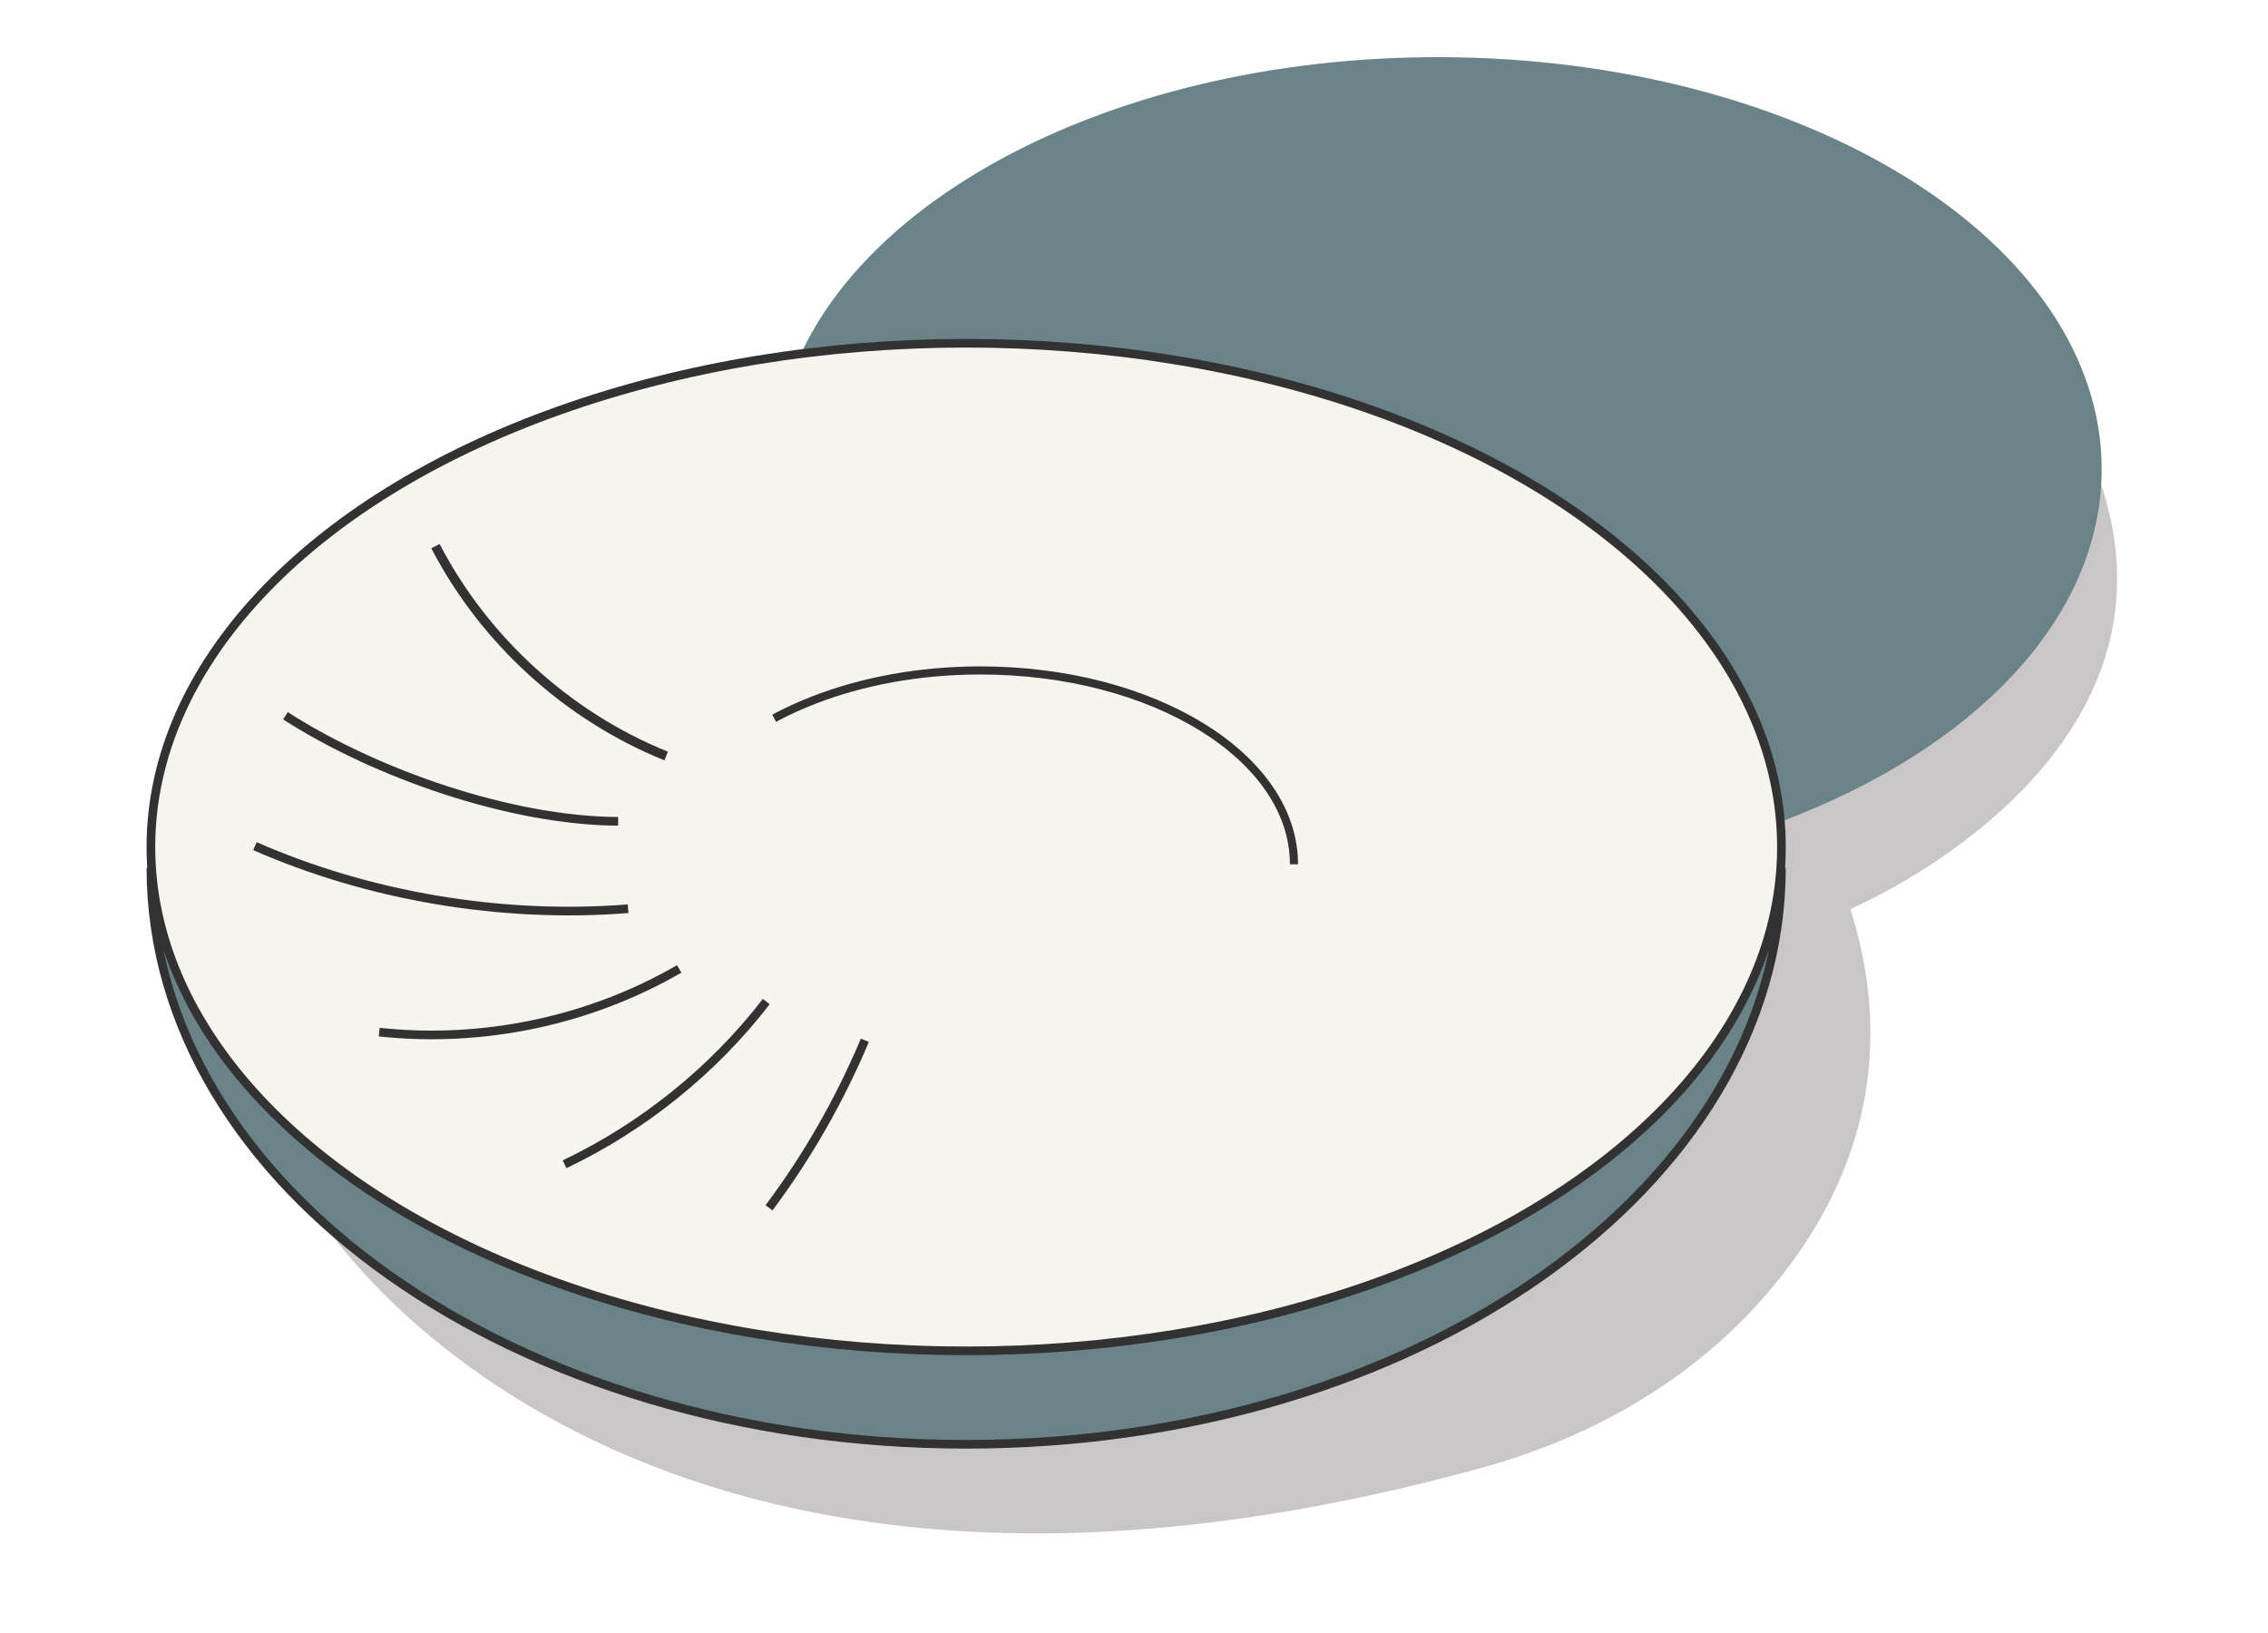 <?xml version="1.0" encoding="utf-8"?>
<!-- Generator: Adobe Illustrator 25.3.1, SVG Export Plug-In . SVG Version: 6.00 Build 0)  -->
<svg version="1.1" xmlns="http://www.w3.org/2000/svg" xmlns:xlink="http://www.w3.org/1999/xlink" x="0px" y="0px"
	 viewBox="0 0 75 54" enable-background="new 0 0 75 54" xml:space="preserve">
<g id="Layer_2">
</g>
<g id="Layer_3">
</g>
<g id="Layer_7">
</g>
<g id="Layer_8">
</g>
<g id="Layer_1">
</g>
<g id="Layer_4">
</g>
<g id="Layer_5">
</g>
<g id="Layer_6">
	<g>
		<g>
			<path fill="#CAC6C7" d="M10.52,40.18c0,0,9.82,16.29,38.54,8.34c3.5-0.97,6.74-2.79,9.15-5.49c2.62-2.93,4.78-7.28,2.98-12.97
				c0,0,17.63-7.42,3.04-21.65L10.52,40.18z"/>
		</g>
		<g>
			<path fill="#6A8389" d="M47.55,1.89c-9.98,0-18.41,4.14-21.06,9.8c1.77-0.22,3.59-0.34,5.47-0.34c14.43,0,26.22,7.01,26.93,15.82
				c6.36-2.38,10.61-6.71,10.61-11.66C69.49,7.99,59.66,1.89,47.55,1.89z"/>
			<path fill="#6A8389" stroke="#333232" stroke-width="0.286" stroke-miterlimit="10" d="M58.91,28.7
				c0,10.53-12.07,19.06-26.96,19.06S4.99,39.23,4.99,28.7"/>
			
				<ellipse fill="#F7F3ED" stroke="#333232" stroke-width="0.286" stroke-miterlimit="10" cx="31.95" cy="28.01" rx="26.96" ry="16.66"/>
			<path fill="none" stroke="#333232" stroke-width="0.268" stroke-miterlimit="10" d="M25.6,23.75c0.41-0.22,0.85-0.42,1.31-0.6
				c1.6-0.62,3.48-0.98,5.51-0.98c5.73,0,10.37,2.87,10.37,6.41"/>
			<path fill="none" stroke="#333232" stroke-width="0.286" stroke-miterlimit="10" d="M9.44,23.67c2.99,1.92,7.44,3.47,11,3.49"/>
			<path fill="none" stroke="#333232" stroke-width="0.286" stroke-miterlimit="10" d="M8.43,27.98c3.78,1.66,8.16,2.4,12.34,2.07"
				/>
			<path fill="none" stroke="#333232" stroke-width="0.286" stroke-miterlimit="10" d="M12.54,34.13c3.42,0.37,6.95-0.37,9.92-2.09
				"/>
			<path fill="none" stroke="#333232" stroke-width="0.286" stroke-miterlimit="10" d="M18.67,38.5c2.6-1.24,4.91-3.1,6.67-5.38"/>
			<path fill="none" stroke="#333232" stroke-width="0.286" stroke-miterlimit="10" d="M25.43,39.94c1.28-1.71,2.34-3.57,3.17-5.54
				"/>
			<path fill="none" stroke="#333232" stroke-width="0.309" stroke-miterlimit="10" d="M22.03,25c-3.25-1.31-6.01-3.82-7.63-6.94"
				/>
		</g>
	</g>
</g>
</svg>
